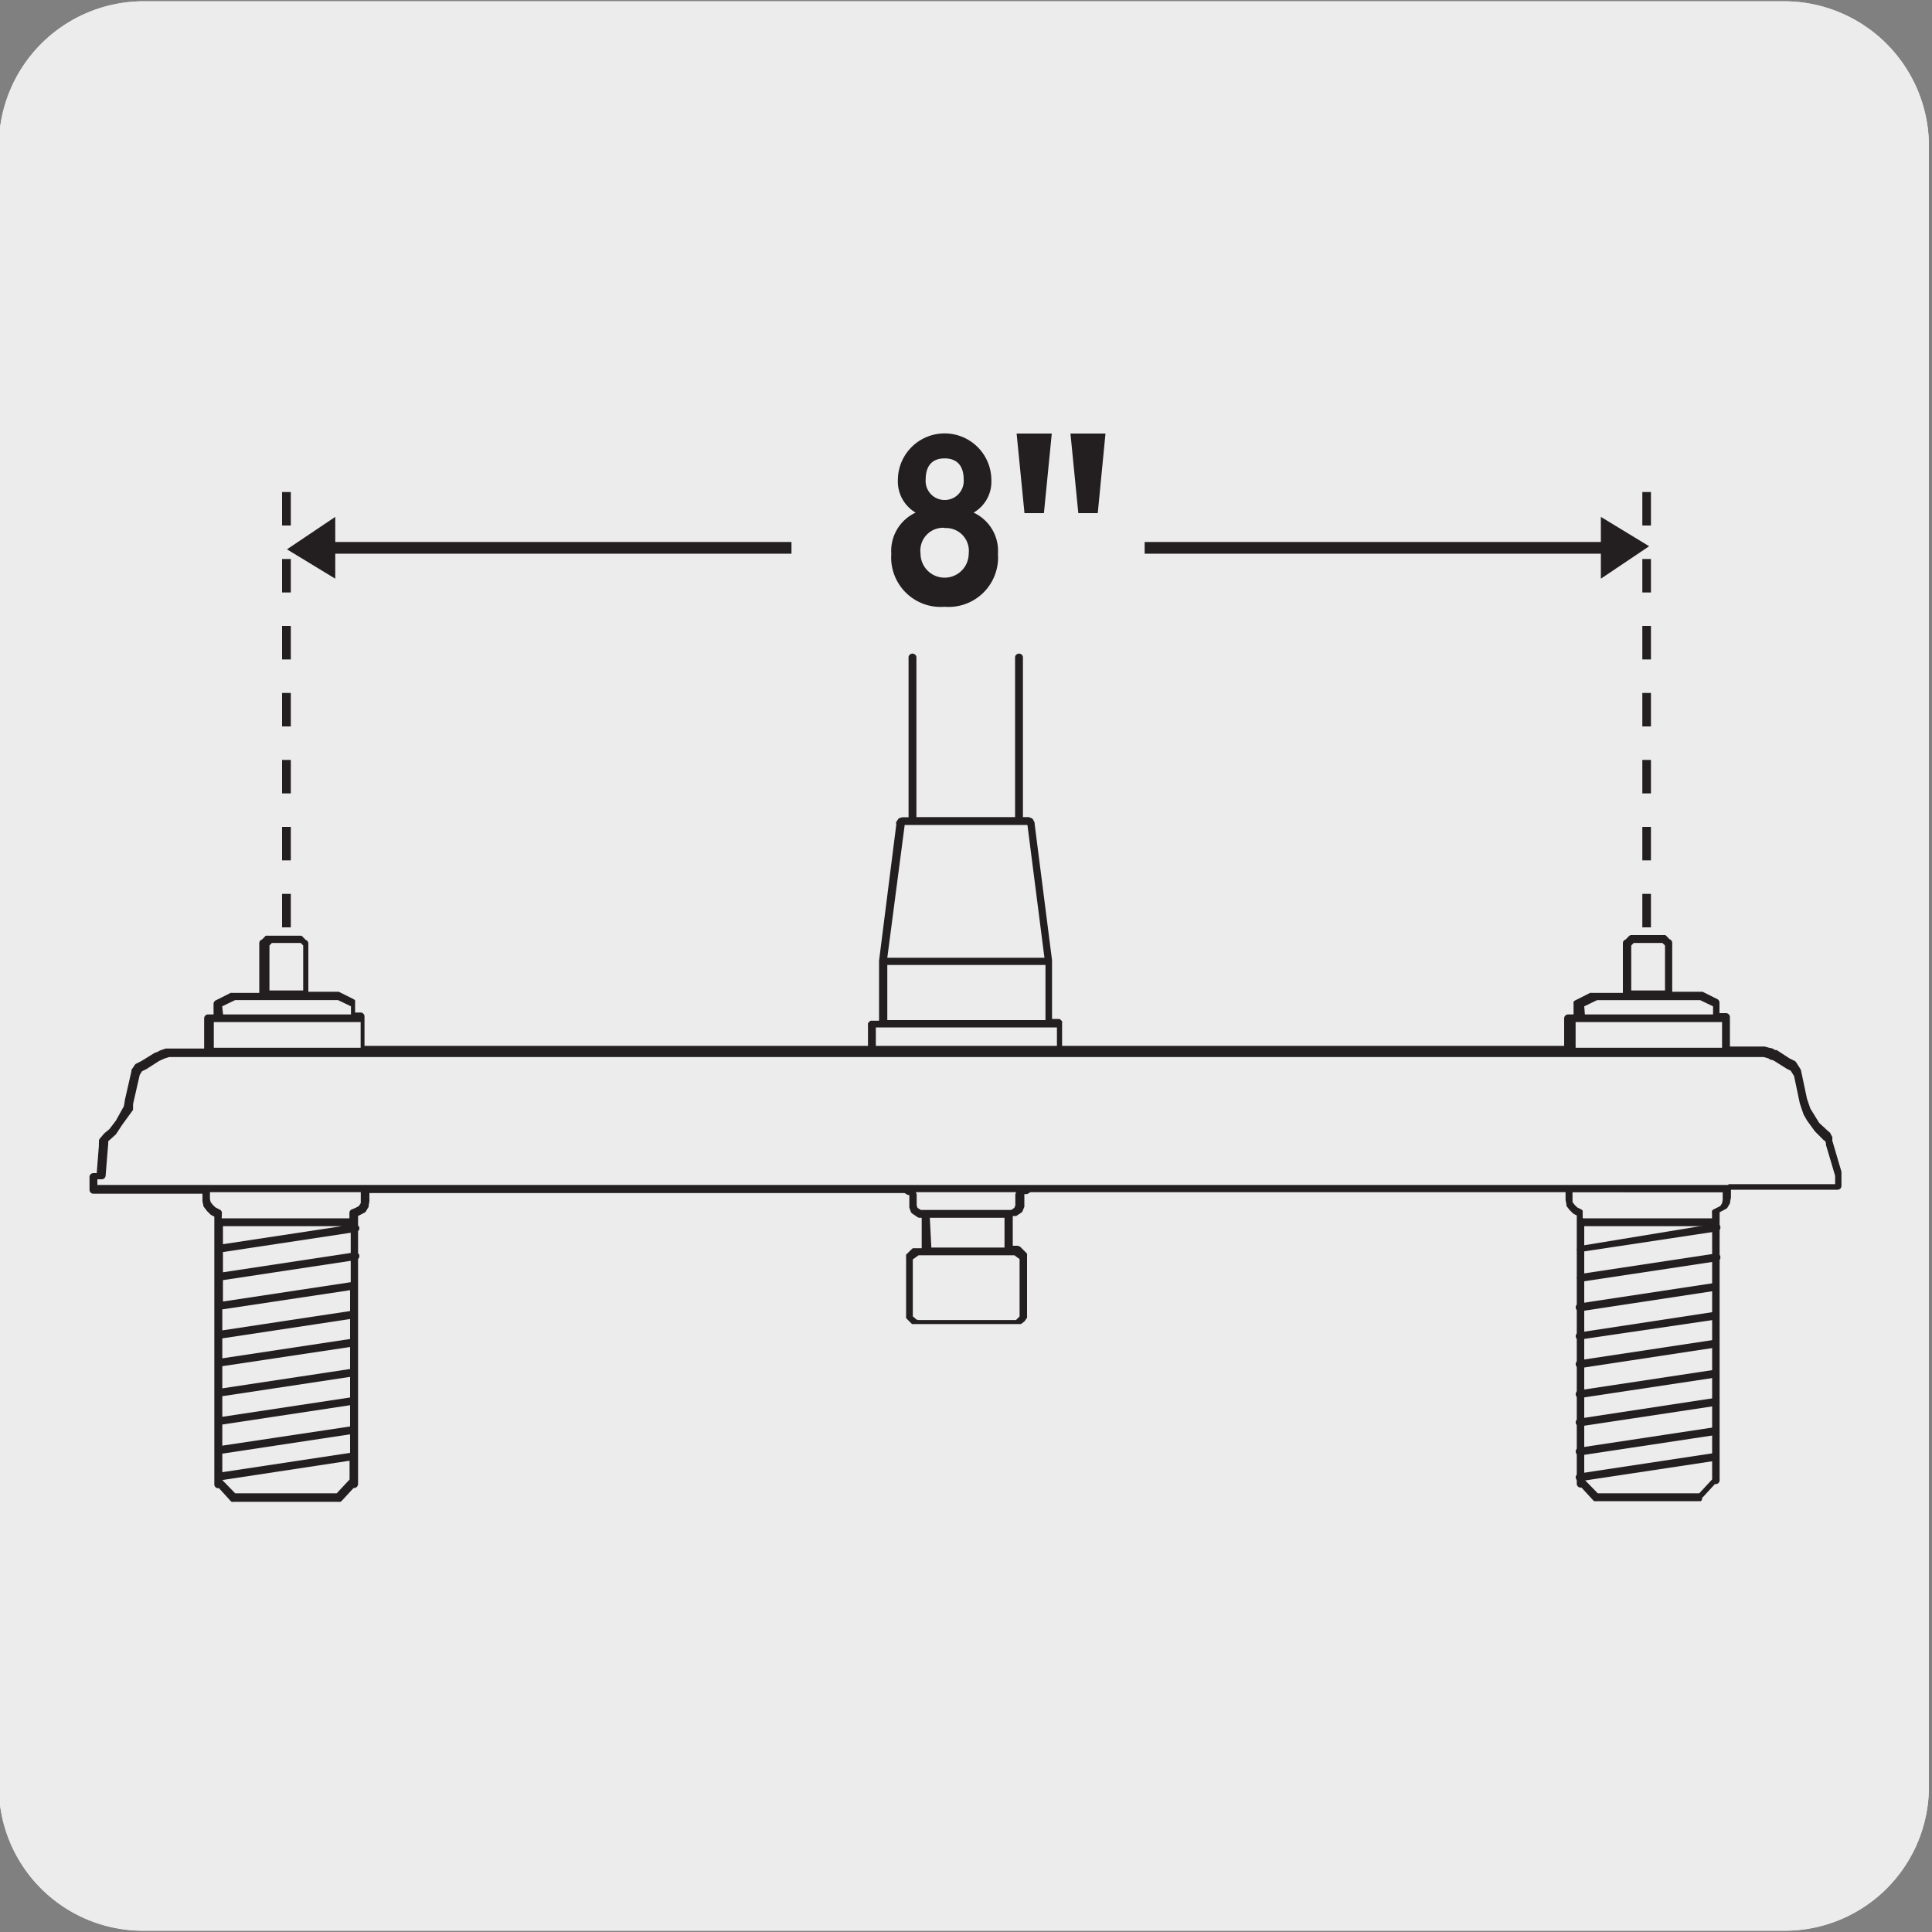 <svg xmlns="http://www.w3.org/2000/svg" viewBox="0 0 150 150"><rect x="0" y="0" width="150" height="150" fill="#808080" stroke="none"/><defs><style>.cls-1{fill:#edecec;}.cls-2{fill:#231f20;}</style></defs><g id="Capa_2" data-name="Capa 2"><path class="cls-1" d="M11.16.1H138.47a11.25,11.25,0,0,1,11.29,11.21v127.4a11.19,11.19,0,0,1-11.19,11.19H11.1A11.19,11.19,0,0,1-.09,138.71h0V11.34A11.25,11.25,0,0,1,11.16.1Z"/><path class="cls-1" d="M11.16.1H138.47a11.25,11.25,0,0,1,11.29,11.21v127.4a11.19,11.19,0,0,1-11.19,11.19H11.1A11.19,11.19,0,0,1-.09,138.71h0V11.34A11.25,11.25,0,0,1,11.16.1Z"/></g><g id="Capa_3" data-name="Capa 3"><path class="cls-2" d="M132.05,116.55h-8.14a.28.28,0,0,1-.13,0l-.08-.06h0l-.92-1a.3.3,0,0,1-.36-.3V115h0V94.37l-.23-.12a.21.21,0,0,1-.08-.06l-.26-.26-.23-.3a.31.31,0,0,1,0-.12l-.07-.33v-.62H80l-.25.15-.06,0h0l-.16,0,0,.12v.73a.2.2,0,0,1,0,.07.14.14,0,0,1,0,.06l-.13.32a.26.26,0,0,1-.11.14l-.39.26a.18.18,0,0,1-.09,0h0s-.06,0-.09,0h-.09v2.31H79a.57.57,0,0,1,.22.09l.46.46h0a.24.24,0,0,1,.06.09h0a.27.27,0,0,1,0,.12v4.7a.15.15,0,0,1,0,.07h0a.43.43,0,0,1,0,0h0l0,.06-.19.27-.07.06-.22.16,0,0-.06,0h0l-.13,0H71l-.13,0h0a.15.15,0,0,1-.06,0l0,0-.46-.46h0l0-.07h0a.36.36,0,0,1,0-.11V97.61a.27.27,0,0,1,0-.12h0a.35.35,0,0,1,0-.08l.46-.45s0,0,0,0h0l.07-.05.11,0h.57V94.55h-.16a.32.32,0,0,1-.19-.07l-.37-.25a.33.33,0,0,1-.12-.14l-.12-.33a.11.11,0,0,1,0-.06.13.13,0,0,1,0-.06v-.73l0-.13-.11,0h0l0,0-.26-.15H28.68v.65a.06.06,0,0,1,0,0l-.06.32a.3.3,0,0,1,0,.1l-.2.33a.22.22,0,0,1-.1.11l-.52.27v.74a.27.27,0,0,1,.1.18.31.31,0,0,1-.1.26V97.3a.27.27,0,0,1,.1.18.34.34,0,0,1-.1.27v2.06h0v2.23h0v2.16h0v2.32h0v2.18h0V111h0v2h0V115a.09.09,0,0,1,0,.07v.16a.32.32,0,0,1-.35.3l-.92,1-.1.07a.27.27,0,0,1-.12,0H18.12a.28.28,0,0,1-.13,0,.16.16,0,0,1-.08-.06h0l-.91-1a.3.3,0,0,1-.36-.3V115h0v-.33h0V112.6h0v-2.25h0v-2.18h0v-2.32h0v-2.16h0v-2.23h0v-7l-.23-.12a.21.21,0,0,1-.08-.06l-.26-.26-.23-.3a.21.21,0,0,1-.05-.12l-.07-.33a0,0,0,0,0,0,0v-.59H7.26a.3.3,0,0,1-.31-.3v-1a.3.3,0,0,1,.31-.3h.25l.17-2.17a1,1,0,0,1,0-.18l0-.13a.3.3,0,0,1,.08-.21L8.09,88l0,0h0l.4-.33L9,87l.62-1.12.06-.35s0,0,0-.06l.52-2.28s0,0,0-.05a.16.16,0,0,1,0-.06l.26-.39a.32.32,0,0,1,.12-.11l.38-.19,1.05-.65,0,0,0,0,.19-.06.22-.12.43-.15h3V79.07a.31.31,0,0,1,.3-.31h.43v-.85a.29.29,0,0,1,.05-.13.34.34,0,0,1,.08-.09l0,0,1.19-.6a.31.31,0,0,1,.13,0h2.1V73.29h0v-.06a.3.3,0,0,1,.22-.29l.23-.24s0,0,0,0h0a.18.18,0,0,1,.07-.05h0a.28.28,0,0,1,.13,0h2.5l.12,0h0a.35.35,0,0,1,.1.08l.23.24a.3.3,0,0,1,.21.29v.06h0V77h2.28s.06,0,.08,0l1.18.59,0,0a.38.38,0,0,1,.09.09h0a.28.28,0,0,1,0,.12h0s0,0,0,0v.81h.43a.31.31,0,0,1,.3.31v2.28h93.14V79.07a.31.31,0,0,1,.3-.31h.43v-.85a.28.28,0,0,1,0-.13.76.76,0,0,1,.09-.09l0,0,1.19-.6a.28.28,0,0,1,.13,0H126V73.29h0v-.06a.3.3,0,0,1,.22-.29l.23-.24a.28.28,0,0,1,.22-.1h2.5l.12,0h0a.35.35,0,0,1,.1.08l.23.24a.3.3,0,0,1,.21.29v.06h0V77h2.28l.08,0,1.18.59,0,0a.34.34,0,0,1,.08.09h0a.29.29,0,0,1,.05.13v.85H134a.31.31,0,0,1,.31.31v2.28H137l.48.13.08,0,.28.15a.27.27,0,0,1,.11,0l1,.65.39.19a.34.34,0,0,1,.12.12l.32.5a.61.61,0,0,1,.05.12l.46,2.18.26.77.69,1.12.75.69a.29.29,0,0,1,.13.14l.14.27a.28.28,0,0,1,0,.13v.15l.71,2.41a93291015924.35,93291015924.35,0,0,0,0,.1v1a.3.3,0,0,1-.31.3h-8.27v.62s0,0,0,0v0l-.07.33a.36.36,0,0,1,0,.09l-.19.33a.29.29,0,0,1-.11.11l-.51.27v20.8a.3.3,0,0,1-.36.3l-.92,1h0a.21.21,0,0,1-.08.06A.28.28,0,0,1,132.05,116.55Zm-8-.61h7.88l1-1.08V95.2H123v19.66Zm-105.79,0h7.88l1-1.07v-1.46l-9.88,1.5Zm-1-3.08v1.44l9.92-1.5v-1.44Zm0-2.26v1.64l9.92-1.49V109.1Zm0-2.2V110l9.92-1.5V106.9Zm0-2.33v1.72l9.92-1.5v-1.71Zm0-2.16v1.55l9.92-1.5v-1.55Zm0-2.25v1.63l9.92-1.5v-1.62Zm54.05.83h7.57l.28-.28V97.75L79,97.64l-.24-.18H71.32l-.45.32v4.42l.29.25Zm-54-3.1v1.66l9.92-1.5V97.89Zm0-2.18v1.57l9.92-1.5V95.71Zm55-.35h5.68V94.55H72.19Zm-55-1.66v1.4l9.24-1.4ZM123,94.59h9.92v-.4a.11.11,0,0,1,0-.06h0a.25.25,0,0,1,0-.12.47.47,0,0,1,.1-.1h0l.54-.27.14-.22.05-.26v-.59H122.09v.53l0,.23.16.21.2.2.34.17,0,0h0a.28.28,0,0,1,.09.1.31.31,0,0,1,0,.12v.45Zm-105.79,0h9.92v-.41a.29.29,0,0,1,.21-.29l.3-.13.23-.13.14-.22,0-.26v-.59H16.3v.53l.05.23.16.21.2.2.32.17a.29.29,0,0,1,.2.28Zm61-.65h.3l.24-.16.08-.19v-.73a.13.13,0,0,1,0-.06.14.14,0,0,1,0-.07l.06-.17H71.11l.06.17a.14.14,0,0,1,0,.07.13.13,0,0,1,0,.06v.73l.07.19.25.16Zm56-2h8.27v-.65l-.71-2.39a.36.36,0,0,1,0-.1v0l-.06-.23,0,0a.18.18,0,0,1-.07,0l-.07-.07h0l-.66-.66L140.3,87l-.27-.47-.29-.85v0h0l-.45-2.14-.26-.41-.32-.16a0,0,0,0,1,0,0h0l-1-.63-.18-.06-.07,0-.17-.11-.36-.1H13.13l-.35.11-.42.19-1,.64s0,0,0,0h0l-.33.16-.18.28-.52,2.27v0l0,.36,0,.09L9.5,87.31l-.27.41L9,88.07l-.6.54a.35.35,0,0,1,0,.14l0,.07h0l-.2,2.46a.3.3,0,0,1-.3.28H7.56V92H134.17ZM122.33,81.35H133.7v-2H122.33Zm-105.73,0H28v-2H16.6Zm106.45-2.59H133v-.63l-1-.48h-8l-1,.48Zm-105.73,0h9.93v-.63l-1-.48h-8l-1,.48ZM126.65,76.9h2.62V73.41l-.2-.2h-2.23l-.19.2Zm-105.73,0h2.62V73.41l-.19-.2H21.11l-.19.2Z"/><path class="cls-2" d="M82.36,82a.3.3,0,0,1-.3-.31V79.77H68v1.88a.31.31,0,1,1-.61,0V79.58a.27.27,0,0,1,0-.12h0a.24.24,0,0,1,.06-.09l.06-.06.08-.06.11,0,.07,0s0,0,.08,0h.4V74.58L69.59,64a.27.27,0,0,1,0-.19l.12-.18a.26.26,0,0,1,.15-.12l.18-.06.13,0h.37V51a.31.31,0,0,1,.61,0V63.44h7.66V51a.31.31,0,0,1,.61,0V63.44h.45l.17.06a.34.34,0,0,1,.18.15l.11.23a.17.17,0,0,1,0,.05h0a.11.11,0,0,1,0,.05l1.35,10.57a0,0,0,0,0,0,0v4.56h.49l.07,0h0a.21.21,0,0,1,.1.06h0l.12.12,0,0h0l0,0a.32.32,0,0,1,0,.14v2.07A.3.3,0,0,1,82.36,82Zm-13.47-2.8H81.17V74.92H68.89Zm0-4.84h12.2L79.77,64.05H70.24l0,0h0Z"/><path class="cls-2" d="M122.64,115a.31.31,0,0,1-.3-.25.31.31,0,0,1,.26-.35l10.53-1.59a.3.3,0,0,1,.34.26.3.3,0,0,1-.25.34L122.69,115Zm0-2a.32.32,0,0,1-.3-.26.3.3,0,0,1,.26-.34l10.53-1.59a.28.28,0,0,1,.34.25.31.31,0,0,1-.25.35l-10.53,1.59Zm0-2.26a.32.32,0,0,1-.3-.26.3.3,0,0,1,.26-.34l10.53-1.6a.29.29,0,0,1,.34.26.31.31,0,0,1-.25.35l-10.53,1.59Zm0-2.19a.32.32,0,0,1-.3-.26.31.31,0,0,1,.26-.35l10.53-1.59a.29.29,0,0,1,.34.26.3.3,0,0,1-.25.34l-10.53,1.59Zm0-2.33a.32.32,0,0,1-.3-.26.31.31,0,0,1,.26-.35l10.53-1.59a.29.29,0,0,1,.34.26.3.3,0,0,1-.25.34l-10.53,1.6Zm0-2.17a.32.32,0,0,1-.3-.26.3.3,0,0,1,.26-.34l10.53-1.6a.28.28,0,0,1,.34.26.3.3,0,0,1-.25.34L122.69,104Zm0-2.24a.32.32,0,0,1-.3-.26.31.31,0,0,1,.26-.35l10.52-1.59a.28.28,0,0,1,.35.25.31.31,0,0,1-.25.35l-10.53,1.6Zm.1-2.29a.32.32,0,0,1-.3-.26.31.31,0,0,1,.26-.35l10.53-1.59a.3.3,0,0,1,.34.26.3.3,0,0,1-.25.34l-10.53,1.59Zm0-2.18a.32.32,0,0,1-.3-.26.31.31,0,0,1,.26-.35L133.23,95a.3.3,0,0,1,.34.26.3.3,0,0,1-.25.34l-10.53,1.59Z"/><path class="cls-2" d="M22.58,72H21.9v-2.6h.68Zm0-5.2H21.9v-2.6h.68Zm0-5.2H21.9V59h.68Zm0-5.2H21.9v-2.6h.68Zm0-5.2H21.9v-2.6h.68Zm0-5.2H21.9v-2.6h.68Zm0-5.2H21.9v-2.6h.68Z"/><path class="cls-2" d="M128.18,72h-.67v-2.6h.67Zm0-5.2h-.67v-2.6h.67Zm0-5.2h-.67V59h.67Zm0-5.2h-.67v-2.6h.67Zm0-5.2h-.67v-2.6h.67Zm0-5.2h-.67v-2.6h.67Zm0-5.2h-.67v-2.6h.67Z"/><polygon class="cls-2" points="26.03 44.93 26.03 40.13 22.28 42.65 26.03 44.93"/><rect class="cls-2" x="24.2" y="42.08" width="37.25" height="0.91"/><polygon class="cls-2" points="124.29 40.13 124.29 44.93 128.04 42.41 124.29 40.13"/><rect class="cls-2" x="88.87" y="42.08" width="37.26" height="0.91"/><path class="cls-2" d="M73.34,47.11A3.84,3.84,0,0,1,69.2,43a3.27,3.27,0,0,1,1.89-3.2,2.8,2.8,0,0,1-1.38-2.52,3.63,3.63,0,1,1,7.26,0,2.77,2.77,0,0,1-1.38,2.52A3.27,3.27,0,0,1,77.48,43,3.84,3.84,0,0,1,73.34,47.11Zm0-6.13a1.77,1.77,0,0,0-1.87,2,1.87,1.87,0,1,0,3.74,0A1.77,1.77,0,0,0,73.34,41Zm0-5.39c-1.1,0-1.47.74-1.47,1.63a1.48,1.48,0,1,0,2.95,0C74.82,36.33,74.44,35.59,73.34,35.59Z"/><path class="cls-2" d="M81.05,39.84H79.54l-.61-6.18h2.73Zm4.18,0H83.72l-.61-6.18h2.72Z"/></g></svg>
